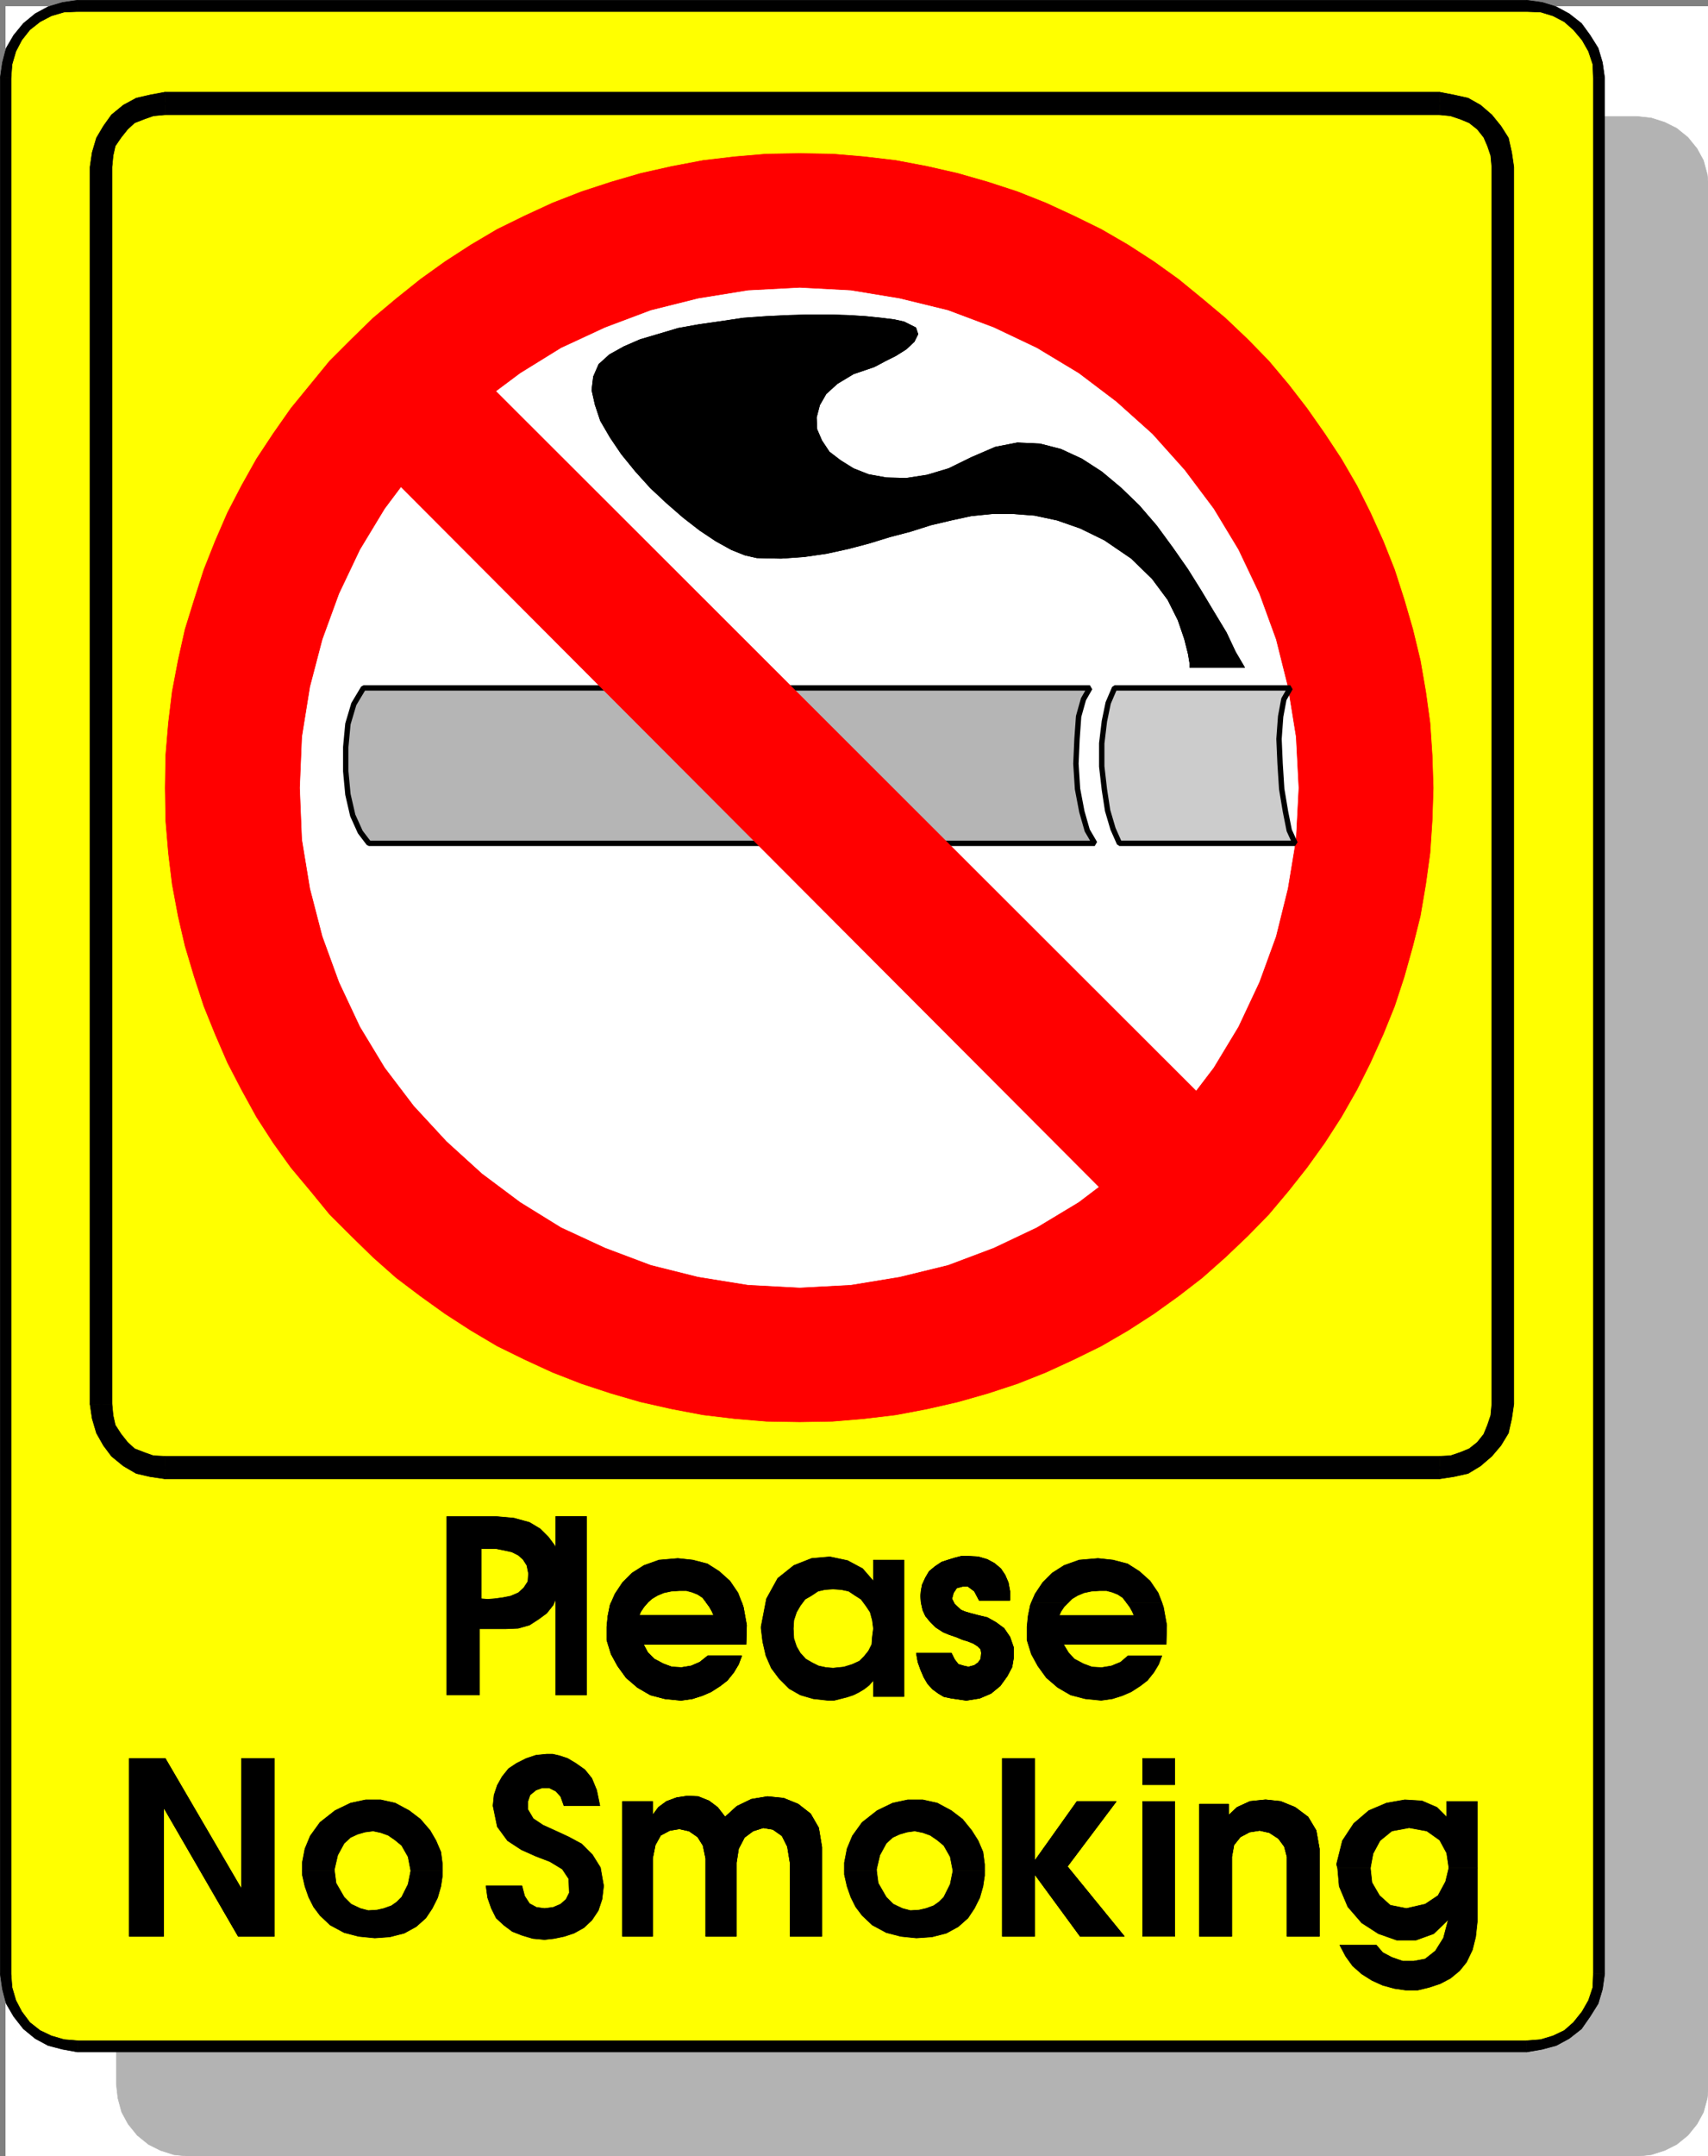 <svg xmlns="http://www.w3.org/2000/svg" width="2378.419" height="3001.009"><rect width="100%" height="100%" fill="#808080" stroke="none"/><defs><clipPath id="a"><path d="M0 0h2370.55v2993H0Zm0 0"/></clipPath><clipPath id="b"><path d="M0 0h2370.55v2992.184H0Zm0 0"/></clipPath><clipPath id="c"><path d="M154 153h2216.55v2839.184H154Zm0 0"/></clipPath><clipPath id="d"><path d="M153 152h2217.55v2840.184H153Zm0 0"/></clipPath></defs><g clip-path="url(#a)" transform="translate(7.869 8.826)"><path fill="#fff" d="M0 2992.184h2371.75V-.961H0Zm0 0"/></g><g clip-path="url(#b)" transform="translate(7.869 8.826)"><path fill="#fff" fill-rule="evenodd" stroke="#fff" stroke-linecap="square" stroke-linejoin="bevel" stroke-miterlimit="10" stroke-width=".729" d="M0 2992.184h2371.75V-.961H0Zm0 0"/></g><g clip-path="url(#c)" transform="translate(7.869 8.826)"><path fill="#b3b3b3" fill-rule="evenodd" d="m2271.508 2992.184 20.164-2.239 18.703-5.992 16.465-8.23 15.734-12.715 12.711-15.735 8.961-16.46 5.262-19.434 2.242-19.488V253.445l-2.242-19.433-5.262-19.485-8.96-16.464-12.712-15.684-15.734-12.711-16.465-8.23-18.703-5.993-20.164-2.242H254.406l-20.215 2.242-18.707 5.993-16.46 8.23-15.735 12.71-12.715 15.685-8.96 16.464-5.262 19.485-2.239 19.433v2638.446l2.239 19.488 5.261 19.434 8.961 16.46 12.715 15.735 15.734 12.715 16.461 8.23 18.707 5.992 20.215 2.239zm0 0"/></g><g clip-path="url(#d)" transform="translate(7.869 8.826)"><path fill="none" stroke="#b3b3b3" stroke-linecap="square" stroke-linejoin="bevel" stroke-miterlimit="10" stroke-width=".729" d="m2271.508 2992.184 20.164-2.239 18.703-5.992 16.465-8.23 15.734-12.715 12.711-15.735 8.961-16.46 5.262-19.434 2.242-19.488V253.445l-2.242-19.433-5.262-19.485-8.96-16.464-12.712-15.684-15.734-12.711-16.465-8.23-18.703-5.993-20.164-2.242H254.406l-20.215 2.242-18.707 5.993-16.46 8.23-15.735 12.71-12.715 15.685-8.96 16.464-5.262 19.485-2.239 19.433v2638.446l2.239 19.488 5.261 19.434 8.961 16.46 12.715 15.735 15.734 12.715 16.461 8.23 18.707 5.992 20.215 2.239zm0 0"/></g><path fill="#ff0" fill-rule="evenodd" stroke="#ff0" stroke-linecap="square" stroke-linejoin="bevel" stroke-miterlimit="10" stroke-width=".729" d="m2125.994 2847.626 20.164-2.238 18.703-5.262 17.246-8.96 14.222-11.985 12.711-15.734 9.692-17.192 5.992-18.703 2.238-20.215V108.157l-2.238-19.484-5.992-19.433-9.692-16.465-12.71-15.735-14.223-12.71-17.246-8.23-18.703-5.993-20.164-2.242H108.11l-20.164 2.242-18.703 5.992-16.465 8.23L37.044 37.04l-12.71 15.735-8.961 16.465-5.262 19.433-2.242 19.485v2639.18l2.242 20.214 5.262 18.703 8.96 17.192 12.711 15.734 15.735 11.985 16.465 8.96 18.703 5.262 20.164 2.238zm0 0"/><path fill-rule="evenodd" stroke="#000" stroke-linecap="square" stroke-linejoin="bevel" stroke-miterlimit="10" stroke-width=".729" d="m2218.732 2747.337-.73 18.703-5.989 17.973-8.965 15.684-11.98 15.004-12.715 11.203-15.734 7.5-17.192 5.21-19.433 1.512v15.735l21.675-3.754 19.485-5.262 17.922-9.687 17.191-13.496 11.984-17.192 11.254-17.976 5.992-20.215 2.97-20.942zm0 0"/><path fill-rule="evenodd" stroke="#000" stroke-linecap="square" stroke-linejoin="bevel" stroke-miterlimit="10" stroke-width=".729" d="M2218.732 108.158v2639.18h15.734V108.157Zm0 0"/><path fill-rule="evenodd" stroke="#000" stroke-linecap="square" stroke-linejoin="bevel" stroke-miterlimit="10" stroke-width=".729" d="m2125.994 16.1 19.433.726 17.192 5.261 15.734 8.235 12.715 11.199 11.98 14.223 8.965 15.734 5.988 17.977.73 18.703h15.735l-2.968-20.996-5.993-20.164-11.254-17.973-11.984-16.465-17.191-13.492-17.922-9.692-19.485-5.992-21.675-3.02zm-2017.884 0h2017.884V.364H108.11Zm0 0"/><path fill-rule="evenodd" stroke="#000" stroke-linecap="square" stroke-linejoin="bevel" stroke-miterlimit="10" stroke-width=".729" d="m15.373 108.158 1.457-18.703 5.261-17.977 8.235-15.734L41.525 41.52l14.223-11.2 15.734-8.234 17.922-5.261 18.707-.727V.365l-20.946 3.02-20.214 5.991-17.922 9.692L32.564 32.56 19.072 49.025 8.599 66.998 3.39 87.162.364 108.158Zm0 0"/><path fill-rule="evenodd" stroke="#000" stroke-linecap="square" stroke-linejoin="bevel" stroke-miterlimit="10" stroke-width=".729" d="M15.373 2747.337V108.157H.365v2639.18Zm92.737 92.789-18.706-1.511-17.922-5.211-15.734-7.5-14.223-11.203-11.2-15.004-8.234-15.684-5.261-17.972-1.457-18.704H.365l3.023 20.942 5.211 20.215 10.473 17.976 13.492 17.192 16.465 13.496 17.922 9.687 20.214 5.262 20.946 3.754zm0 0"/><path fill-rule="evenodd" stroke="#000" stroke-linecap="square" stroke-linejoin="bevel" stroke-miterlimit="10" stroke-width=".729" d="M2125.994 2840.126H108.11v15.735h2017.883Zm0 0"/><path fill="none" stroke="#000" stroke-linecap="square" stroke-linejoin="bevel" stroke-miterlimit="10" stroke-width="3.751" d="m2004.76 2042.474 17.241-2.238 17.196-4.535 14.222-7.45 13.442-11.254 11.254-13.44 7.449-14.224 4.48-17.195 2.243-17.973v-1721.8l-2.243-17.977-4.48-16.46-7.45-14.954-11.253-12.71-13.442-11.255-14.222-8.234-17.196-4.48-17.242-2.239H229.345l-17.972 2.238-15.735 4.48-15.683 8.235-13.493 11.254-10.472 12.711-8.235 14.953-4.48 16.461-2.238 17.977v1721.8l2.238 17.973 4.48 17.196 8.235 14.222 10.472 13.442 13.493 11.253 15.683 7.45 15.735 4.535 17.972 2.238zm0 0"/><path fill-rule="evenodd" stroke="#000" stroke-linecap="square" stroke-linejoin="bevel" stroke-miterlimit="10" stroke-width=".729" d="m2077.333 1954.166-1.46 15.683-4.532 13.492-5.21 12.711-8.962 11.254-11.253 8.961-12.711 5.211-13.442 4.535-15.004.727v31.418l19.485-2.97 20.16-4.48 17.246-10.472 15.683-13.496 12.711-14.953 10.473-17.243 4.531-20.164 2.973-20.214zm0-1721.801v1721.8h30.688v-1721.8Zm-72.573-72.575 15.003 1.458 13.441 4.48 12.711 5.262 11.254 8.96 8.961 11.255 5.211 11.984 4.531 13.441 1.461 15.735h30.688l-2.973-20.215-4.531-20.215-10.473-16.465-12.71-15.68-15.684-13.496-17.246-9.742-20.16-4.48-19.485-3.75zm0 0"/><path fill-rule="evenodd" stroke="#000" stroke-linecap="square" stroke-linejoin="bevel" stroke-miterlimit="10" stroke-width=".729" d="M229.345 159.79H2004.76v-31.468H229.345Zm0 0"/><path fill-rule="evenodd" stroke="#000" stroke-linecap="square" stroke-linejoin="bevel" stroke-miterlimit="10" stroke-width=".729" d="m155.99 232.365 1.511-15.735 3.02-13.441 8.234-11.984 8.961-11.254 9.742-8.961 13.442-5.262 12.71-4.48 15.735-1.458v-31.468l-20.215 3.75-19.433 4.48-17.973 9.742-16.465 13.496-11.203 15.68-9.742 16.465-5.988 20.215-2.973 20.215zm0 1721.801V232.365h-30.637v1721.8Zm0 0"/><path fill-rule="evenodd" stroke="#000" stroke-linecap="square" stroke-linejoin="bevel" stroke-miterlimit="10" stroke-width=".729" d="m229.345 2026.74-15.734-.727-12.711-4.535-13.442-5.211-9.742-8.96-8.96-11.255-8.235-12.71-3.02-13.493-1.511-15.683h-30.637l2.973 20.214 5.988 20.164 9.742 17.243 11.203 14.953 16.465 13.496 17.973 10.472 19.433 4.48 20.215 2.97zm0 0"/><path fill-rule="evenodd" stroke="#000" stroke-linecap="square" stroke-linejoin="bevel" stroke-miterlimit="10" stroke-width=".729" d="M2004.76 2026.74H229.344v31.418H2004.76Zm0 0"/><path fill="red" fill-rule="evenodd" stroke="red" stroke-linecap="square" stroke-linejoin="bevel" stroke-miterlimit="10" stroke-width=".729" d="m1113.693 1978.86 45.637-.78 44.129-3.7 44.128-5.261 43.399-8.23 42.672-9.747 41.886-11.93 41.16-13.492 39.649-15.734 38.918-17.922 38.137-18.707 37.41-21.723 35.894-23.187 34.438-24.696 32.93-25.421 32.144-28.45 31.469-29.957 29.176-29.906 27.664-32.926 25.425-32.199 24.696-34.383 23.183-35.949 21.727-38.14 18.703-37.407 17.922-39.7 15.734-38.866 13.496-41.16 11.93-42.668 10.473-41.891 7.504-44.18 5.988-43.398 2.973-44.86 1.507-45.69-1.507-45.642-2.973-44.855-5.988-43.402-7.504-43.399-10.473-43.449-11.93-41.11-13.496-41.937-15.734-39.648-17.922-39.649-18.703-37.41-21.727-37.406-23.183-35.168-24.696-35.168-25.425-32.926-27.664-32.93-29.176-29.957-31.469-29.902-32.144-26.937-32.93-26.938-34.438-24.695-35.894-23.235-37.41-21.675-38.137-18.704-38.918-17.972-39.648-15.735-41.16-13.441-41.887-11.984-42.672-9.743-43.399-8.23-44.129-5.211-44.128-3.754-45.637-.726-46.371.726-44.18 3.754-44.129 5.211-43.398 8.23-43.403 9.743-41.156 11.984-41.11 13.441-40.429 15.735-38.918 17.972-38.137 18.704-36.68 21.675-35.894 23.235-34.437 24.695-33.657 26.938-32.148 26.937-30.688 29.902-29.957 29.957-26.933 32.93-26.938 32.926-24.64 35.168-23.239 35.168-20.945 37.406-19.433 37.41-17.192 39.649-15.734 39.648-13.442 41.938-12.765 41.109-9.692 43.45-8.23 43.398-5.262 43.402-3.75 44.855-.73 45.641.73 45.691 3.75 44.86 5.262 43.398 8.23 44.18 9.692 41.89 12.765 42.669 13.442 41.16 15.734 38.867 17.192 39.7 19.433 37.405 20.945 38.141 23.239 35.95 24.64 34.382 26.938 32.2L459 1690.016l29.957 29.906 30.688 29.957 32.148 28.45 33.657 25.421 34.437 24.696 35.895 23.187 36.68 21.723 38.136 18.707 38.918 17.922 40.43 15.734 41.11 13.492 41.155 11.93 43.403 9.746 43.398 8.23 44.129 5.262 44.18 3.7zm0 0"/><path fill="#fff" fill-rule="evenodd" stroke="#fff" stroke-linecap="square" stroke-linejoin="bevel" stroke-miterlimit="10" stroke-width=".729" d="m1113.693 1791.77 71.062-3.753 68.094-11.2 67.313-16.464 63.617-23.965 59.863-28.394 58.352-35.168 52.359-39.7 50.121-44.859 44.91-49.39 40.43-53.141 34.387-56.895 29.175-62.101 23.184-63.617 16.465-66.582 11.25-68.094 3.7-71.848-3.7-71.062-11.25-69.606-16.465-65.855-23.184-63.563-29.175-61.375-34.387-56.89-40.43-53.872-44.91-50.12-50.121-44.91-52.36-39.65-58.351-35.167-59.863-28.446-63.617-23.914-67.313-16.464-68.094-11.254-71.062-3.75-71.848 3.75-69.555 11.254-65.851 16.464-63.617 23.914-61.32 28.446-56.895 35.168-53.09 39.648-49.39 44.91-45.637 50.121-40.38 53.871-34.437 56.891-29.175 61.375-23.188 63.563-17.242 65.855-11.203 69.606-2.969 71.062 2.969 71.848 11.203 68.094 17.242 66.582 23.188 63.617 29.175 62.101 34.438 56.895 40.379 53.14 45.636 49.391 49.391 44.86 53.09 39.699 56.894 35.168 61.32 28.394 63.618 23.965 65.851 16.465 69.555 11.199zm0 0"/><path fill="#b5b5b5" fill-rule="evenodd" stroke="#b5b5b5" stroke-linecap="square" stroke-linejoin="bevel" stroke-miterlimit="10" stroke-width=".729" d="m506.154 957.439-13.442 22.457-8.234 27.664-3.02 32.2v33.655l3.02 32.196 6.723 29.18 10.472 23.183 11.98 15.734h1010.794l-10.473-17.976-7.5-26.207-5.992-31.414-2.242-35.168 1.511-34.438 2.243-31.418 6.718-23.914 9.016-15.734zm0 0"/><path fill="none" stroke="#000" stroke-linecap="square" stroke-linejoin="bevel" stroke-miterlimit="10" stroke-width="7.502" d="m506.154 957.439-13.442 22.457-8.234 27.664-3.02 32.2v33.655l3.02 32.196 6.723 29.18 10.472 23.183 11.98 15.734h1010.794l-10.473-17.976-7.5-26.207-5.992-31.414-2.242-35.168 1.511-34.438 2.243-31.418 6.718-23.914 9.016-15.734zm0 0"/><path fill="#ccc" fill-rule="evenodd" stroke="#ccc" stroke-linecap="square" stroke-linejoin="bevel" stroke-miterlimit="10" stroke-width=".729" d="m1552.11 957.439-8.96 20.945-5.262 25.426-3.7 30.688v32.195l3.7 32.199 4.48 29.176 7.504 25.426 8.961 20.214h244.66l-8.23-17.976-5.21-26.207-5.263-31.414-2.238-35.168-1.512-34.438 2.293-31.418 4.48-23.914 8.962-15.734zm0 0"/><path fill="none" stroke="#000" stroke-linecap="square" stroke-linejoin="bevel" stroke-miterlimit="10" stroke-width="7.502" d="m1552.11 957.439-8.96 20.945-5.262 25.426-3.7 30.688v32.195l3.7 32.199 4.48 29.176 7.504 25.426 8.961 20.214h244.66l-8.23-17.976-5.21-26.207-5.263-31.414-2.238-35.168-1.512-34.438 2.293-31.418 4.48-23.914 8.962-15.734zm0 0"/><path fill="#333" fill-rule="evenodd" stroke="#333" stroke-linecap="square" stroke-linejoin="bevel" stroke-miterlimit="10" stroke-width=".729" d="M1656.884 928.994h76.278l-12.715-21.672-12.711-26.938-17.196-28.445-17.972-29.957-18.703-29.906-20.946-29.957-22.453-30.637-23.914-27.715-25.476-24.695-26.887-22.457-27.715-17.922-29.176-13.496-29.176-7.5-31.418-1.461-30.687 5.992-32.926 14.172-32.144 15.734-29.961 8.961-29.176 4.531-27.664-.78-24.695-4.481-20.946-8.23-17.972-11.204-15.684-11.98-10.473-15.735-6.77-15.683-.73-16.461 4.48-17.246 9.013-15.684 15.683-14.223 22.453-13.492 28.45-9.691 4.48-2.242 11.2-5.993 14.952-7.5 14.223-8.96 11.254-10.473 5.21-10.524-2.968-8.96-16.465-8.235-13.492-2.969-17.922-2.238-21.726-2.242-23.914-1.512-26.207-.781h-29.176l-28.446.781-31.418 1.512-31.418 2.242-29.902 4.48-31.469 4.481-29.175 5.207-27.668 8.234-25.422 7.5-22.457 9.743-20.215 11.203-14.953 13.492-7.5 17.195-2.242 18.703 4.535 20.215 7.449 22.457 13.492 23.184 15.684 23.183 19.484 23.965 20.945 23.188 22.403 20.941 23.238 20.215 23.184 17.977 22.453 14.953 21.676 11.98 18.703 7.453 16.465 3.75 33.656.782 32.195-2.243 31.418-4.53 30.688-6.724 28.394-7.5 29.176-8.96 28.445-7.45 28.45-9.015 28.445-6.72 27.664-5.991 29.176-2.973h29.175l29.907 2.242 31.468 6.723 32.145 11.2 33.656 16.464 37.41 25.477 29.176 28.394 21.727 29.227 14.222 28.394 8.961 26.207 5.262 20.945 2.238 13.493zm0 0"/><path fill-rule="evenodd" stroke="#000" stroke-linecap="square" stroke-linejoin="bevel" stroke-miterlimit="10" stroke-width=".729" d="M1656.884 928.994h76.278l-12.715-21.672-12.711-26.938-17.196-28.445-17.972-29.957-18.703-29.906-20.946-29.957-22.453-30.637-23.914-27.715-25.476-24.695-26.887-22.457-27.715-17.922-29.176-13.496-29.176-7.5-31.418-1.461-30.687 5.992-32.926 14.172-32.144 15.734-29.961 8.961-29.176 4.531-27.664-.78-24.695-4.481-20.946-8.23-17.972-11.204-15.684-11.98-10.473-15.735-6.77-15.683-.73-16.461 4.48-17.246 9.013-15.684 15.683-14.223 22.453-13.492 28.45-9.691 4.48-2.242 11.2-5.993 14.952-7.5 14.223-8.96 11.254-10.473 5.21-10.524-2.968-8.96-16.465-8.235-13.492-2.969-17.922-2.238-21.726-2.242-23.914-1.512-26.207-.781h-29.176l-28.446.781-31.418 1.512-31.418 2.242-29.902 4.48-31.469 4.481-29.175 5.207-27.668 8.234-25.422 7.5-22.457 9.743-20.215 11.203-14.953 13.492-7.5 17.195-2.242 18.703 4.535 20.215 7.449 22.457 13.492 23.184 15.684 23.183 19.484 23.965 20.945 23.188 22.403 20.941 23.238 20.215 23.184 17.977 22.453 14.953 21.676 11.98 18.703 7.453 16.465 3.75 33.656.782 32.195-2.243 31.418-4.53 30.688-6.724 28.394-7.5 29.176-8.96 28.445-7.45 28.45-9.015 28.445-6.72 27.664-5.991 29.176-2.973h29.175l29.907 2.242 31.468 6.723 32.145 11.2 33.656 16.464 37.41 25.477 29.176 28.394 21.727 29.227 14.222 28.394 8.961 26.207 5.262 20.945 2.238 13.493zM622.126 2189.865v-79.297h68.825l24.695 2.242 21.726 5.992 14.954 8.961 11.203 11.2 8.96 11.984 5.989 13.496 2.242 13.441.781 11.98h-45.64l-2.239-11.198-5.261-8.235-6.723-5.988-8.96-4.484-10.473-2.29-11.254-2.242h-20.942v34.438zm0 0v169.117h45.641v-92.059h36.68l17.191-.73 15.734-4.48 12.711-8.235 11.204-8.23 8.96-11.254 5.993-13.442 4.48-14.953.781-15.734h-45.64l-.781 11.203-5.938 9.012-7.504 6.722-10.473 4.48-11.199 2.239-11.254 1.512-9.742.73-8.96-.73v-35.168zm0 0"/><path fill-rule="evenodd" stroke="#000" stroke-linecap="square" stroke-linejoin="bevel" stroke-miterlimit="10" stroke-width=".729" d="M773.997 2110.568h42.672v248.414h-42.672zm0 0"/><path fill-rule="evenodd" stroke="#000" stroke-linecap="square" stroke-linejoin="bevel" stroke-miterlimit="10" stroke-width=".729" d="M773.997 2110.568h42.672v248.414h-42.672zm77.059 119.726 5.262-11.98 10.472-15.734 13.442-13.442 16.46-10.472 20.946-7.504 26.207-2.239 20.946 2.239 20.214 5.261 16.461 10.473 14.953 13.441 11.204 16.465 5.261 13.492h-49.39l-5.211-6.773-6.774-4.48-7.449-2.97-8.23-2.237h-9.743l-11.203.726-10.472 2.242-9.012 3.75-7.453 4.48-5.989 5.262zm0 0"/><path fill-rule="evenodd" stroke="#000" stroke-linecap="square" stroke-linejoin="bevel" stroke-miterlimit="10" stroke-width=".729" d="m851.056 2230.294-1.46 3.7-3.02 15.004-1.512 14.953v18.707l5.992 19.43 9.012 16.464 11.93 16.465 15.734 13.492 17.976 10.473 20.165 5.262 22.453 2.242 15.734-2.242 14.223-4.532 11.93-5.21 12.765-8.231 9.691-7.504 9.012-11.2 6.723-11.253 4.48-11.934h-47.152l-11.2 8.961-11.984 5.211-13.441 2.242-13.492-.73-11.985-4.48-12.71-6.723-8.962-9.012-5.992-11.203h142.91l.727-26.934-4.48-24.695-2.239-6.723h-49.39l4.48 5.993 3.75 6.722 2.242 5.207H889.974l2.238-5.207 4.48-6.722 5.266-5.993zm0 0"/><path fill-rule="evenodd" stroke="#000" stroke-linecap="square" stroke-linejoin="bevel" stroke-miterlimit="10" stroke-width=".729" d="m851.056 2230.294-1.46 3.7-3.02 15.004-1.512 14.953v18.707l5.992 19.43 9.012 16.464 11.93 16.465 15.734 13.492 17.976 10.473 20.165 5.262 22.453 2.242 15.734-2.242 14.223-4.532 11.93-5.21 12.765-8.231 9.691-7.504 9.012-11.2 6.723-11.253 4.48-11.934h-47.152l-11.2 8.961-11.984 5.211-13.441 2.242-13.492-.73-11.985-4.48-12.71-6.723-8.962-9.012-5.992-11.203h142.91l.727-26.934-4.48-24.695-2.239-6.723h-49.39l4.48 5.993 3.75 6.722 2.242 5.207H889.974l2.238-5.207 4.48-6.722 5.266-5.993zm208.762 35.899v-2.242l7.504-38.918 15.683-28.446 22.453-17.922 24.696-9.742 25.426-2.242 24.695 5.211 20.945 11.254 14.953 17.191v-29.175h42.668v95.03h-42.668l-1.46-11.202-3.02-11.254-5.992-8.961-6.723-9.012-8.23-5.21-8.961-5.993-10.473-2.238-11.254-.73-11.203.73-9.742 2.238-8.961 5.992-9.012 5.211-6.723 9.012-5.207 8.96-3.754 11.255-.73 11.203zm0 0 2.242 18.703 4.48 19.484 7.504 17.196 11.2 14.953 13.496 13.492 15.68 8.96 17.976 5.263 20.215 2.242h8.96l8.962-2.242 9.011-2.293 8.961-2.97 7.504-3.75 7.45-4.48 6.722-5.261 5.992-6.723v22.457h42.668v-95.031h-42.668v.73l-1.46 11.25-.782 10.473-4.48 8.96-5.993 7.505-6.718 6.723-9.743 4.48-11.984 3.75-14.953 1.512-9.691-.782-10.473-2.242-9.012-4.48-8.96-5.211-7.505-8.23-5.207-9.012-3.754-11.204-.73-13.492v-.73zm224.449-60.593 4.48-9.743 5.262-8.961 8.23-6.774 8.962-5.992 8.96-2.968 9.747-2.97 8.96-2.292h9.012l14.223.781 12.715 3.75 9.687 5.211 9.016 7.504 5.992 8.96 4.48 10.473 2.239 11.981v12.715h-42.668l-6.723-12.715-8.96-6.719h-7.505l-8.23 2.239-4.48 6.722-2.239 8.23 3.75 7.505 8.961 8.23 5.262 2.242 7.45 2.238 11.253 2.97 12.715 3.023 11.93 6.722 11.253 8.23 8.23 11.981 5.212 14.953v13.496l-2.242 13.442-6.72 12.71-9.741 13.497-12.715 10.473-15.68 6.718-18.703 3.024-20.945-3.024-10.473-2.238-7.504-4.48-8.23-5.993-6.723-7.504-5.262-8.96-4.48-10.473-3.75-10.473-2.238-12.71h48.66l4.48 8.96 5.211 6.723 7.5 2.238 6.723 1.512 8.23-2.242 5.262-3.75 3.7-5.211.78-8.23-.78-5.262-4.481-4.48-5.992-3.75-7.45-2.974-7.504-2.238-8.96-3.754-9.012-3.02-8.961-3.699-10.473-6.773-7.504-7.45-6.718-8.234-3.75-8.23-2.243-10.473-.73-9.011.73-7.45zm0 0"/><path fill-rule="evenodd" stroke="#000" stroke-linecap="square" stroke-linejoin="bevel" stroke-miterlimit="10" stroke-width=".729" d="m1284.267 2205.6 4.48-9.743 5.262-8.961 8.23-6.774 8.962-5.992 8.96-2.968 9.747-2.97 8.96-2.292h9.012l14.223.781 12.715 3.75 9.687 5.211 9.016 7.504 5.992 8.96 4.48 10.473 2.239 11.981v12.715h-42.668l-6.723-12.715-8.96-6.719h-7.505l-8.23 2.239-4.48 6.722-2.239 8.23 3.75 7.505 8.961 8.23 5.262 2.242 7.45 2.238 11.253 2.97 12.715 3.023 11.93 6.722 11.253 8.23 8.23 11.981 5.212 14.953v13.496l-2.242 13.442-6.72 12.71-9.741 13.497-12.715 10.473-15.68 6.718-18.703 3.024-20.945-3.024-10.473-2.238-7.504-4.48-8.23-5.993-6.723-7.504-5.262-8.96-4.48-10.473-3.75-10.473-2.238-12.71h48.66l4.48 8.96 5.211 6.723 7.5 2.238 6.723 1.512 8.23-2.242 5.262-3.75 3.7-5.211.78-8.23-.78-5.262-4.481-4.48-5.992-3.75-7.45-2.974-7.504-2.238-8.96-3.754-9.012-3.02-8.961-3.699-10.473-6.773-7.504-7.45-6.718-8.234-3.75-8.23-2.243-10.473-.73-9.011.73-7.45zm151.871 24.694 5.262-11.98 10.472-15.734 13.442-13.442 16.465-10.472 20.941-7.504 26.207-2.239 20.945 2.239 20.215 5.261 16.465 10.473 14.953 13.441 11.2 16.465 5.261 13.492h-49.39l-5.211-6.773-6.774-4.48-7.449-2.97-8.23-2.237h-9.743l-11.203.726-10.472 2.242-9.012 3.75-7.45 4.48-5.261 5.262zm0 0"/><path fill-rule="evenodd" stroke="#000" stroke-linecap="square" stroke-linejoin="bevel" stroke-miterlimit="10" stroke-width=".729" d="m1436.138 2230.294-1.457 3.7-3.023 15.004-1.512 14.953v18.707l5.992 19.43 9.012 16.464 11.933 16.465 15.735 13.492 17.972 10.473 20.164 5.262 22.454 2.242 15.734-2.242 14.223-4.532 11.933-5.21 12.711-8.231 9.742-7.504 8.961-11.2 6.774-11.253 4.48-11.934h-47.148l-10.473 8.961-12.715 5.211-13.441 2.242-13.492-.73-11.985-4.48-12.71-6.723-8.231-9.012-6.723-11.203h142.91l.73-26.934-4.48-24.695-2.242-6.723h-49.39l4.48 5.993 3.75 6.722 2.242 5.207h-103.992l2.242-5.207 4.48-6.722 5.993-5.993zM179.955 2447.29h50.12l106.231 181.833V2447.29h45.64v247.684h-50.12l-103.993-179.586v179.586h-47.878zm0 0"/><path fill-rule="evenodd" stroke="#000" stroke-linecap="square" stroke-linejoin="bevel" stroke-miterlimit="10" stroke-width=".729" d="M179.955 2447.29h50.12l106.231 181.833V2447.29h45.64v247.684h-50.12l-103.993-179.586v179.586h-47.878zm240.91 156.407v-11.254l3.75-19.434 7.453-17.972 13.492-18.707 20.945-16.461 21.672-10.473 20.996-4.48h20.946l20.164 4.48 19.484 10.473 15.684 11.98 13.492 15.684 8.23 14.222 6.723 15.735 2.238 17.191v9.016H572.01l-3.754-19.485-8.96-15.734-9.012-7.453-9.692-6.719-10.472-3.754-10.473-2.238-11.254 1.457-10.473 3.023-9.742 4.48-8.96 8.231-8.962 16.465-4.48 19.434v2.293zm0 0"/><path fill-rule="evenodd" stroke="#000" stroke-linecap="square" stroke-linejoin="bevel" stroke-miterlimit="10" stroke-width=".729" d="M420.865 2603.697v5.21l3.75 16.462 5.21 14.953 6.774 13.496 8.961 11.98 14.223 13.442 19.433 10.472 20.215 5.262 22.457 2.242 20.942-1.511 20.214-5.211 16.414-9.012 13.493-11.985 8.96-13.44 7.504-14.954 4.481-15.734 2.238-14.954v-6.718H572.01l-3.754 18.703-8.96 17.922-6.774 6.773-7.45 5.211-10.472 3.75-9.742 2.242-11.984.727-11.2-2.969-12.715-5.992-9.742-9.742-11.199-19.434-2.242-17.191zm265.605-90.551 1.512-15.004 4.48-13.441 6.723-11.985 8.961-11.199 11.254-7.504 13.441-6.723 13.492-4.48 14.954-1.508h8.23l9.746 2.238 11.2 3.75 11.253 6.723 12.711 8.961 9.692 11.984 6.773 16.461 4.48 21.727h-50.12l-4.532-12.766-6.723-7.449-8.96-4.48h-10.473l-8.23 2.968-8.231 6.723-3.023 9.012v11.203l7.503 12.71 13.493 9.016 16.414 7.45 19.484 9.011 17.973 9.692 14.953 15.004 11.203 17.922 4.48 25.48-2.242 18.703-5.207 15.68-9.015 13.496-11.2 10.473-13.496 7.5-13.441 4.48-14.223 2.973-13.441 1.508-16.465-1.508-15.004-4.48-13.441-5.266-11.985-8.961-10.472-9.742-6.72-13.442-5.26-14.953-2.243-16.461h50.121l3.75 14.223 6.773 10.472 9.692 5.207 11.254 1.512 11.93-1.512 10.472-4.48 7.504-6.719 4.48-9.016-.73-19.433-8.96-13.492-17.247-10.473-19.434-7.45-20.214-9.015-19.434-12.71-14.223-19.434zm180.32-5.992h41.887v19.433l8.23-11.199 11.204-8.234 14.222-5.262 15.004-2.238 14.953.726 14.954 5.992 11.984 9.016 10.473 13.442 16.46-14.954 20.165-9.742 22.457-3.754 22.453 2.293 20.215 8.235 17.191 13.441 11.254 19.484 4.48 26.934v124.207h-44.18v-102.531l-3.698-22.457-7.5-14.95-12.715-8.964-13.492-2.239-14.172 4.48-11.985 8.962-8.23 15.734-3.024 19.434v102.531h-42.617v-108.523l-3.75-17.973-7.504-11.934-11.93-8.23-13.492-3.023-13.445 2.242-12.71 6.773-7.505 13.442-3.75 18.703v108.523H866.79zm0 0"/><path fill-rule="evenodd" stroke="#000" stroke-linecap="square" stroke-linejoin="bevel" stroke-miterlimit="10" stroke-width=".729" d="M866.79 2507.154h41.887v19.433l8.23-11.199 11.204-8.234 14.222-5.262 15.004-2.238 14.953.726 14.954 5.992 11.984 9.016 10.473 13.442 16.46-14.954 20.165-9.742 22.457-3.754 22.453 2.293 20.215 8.235 17.191 13.441 11.254 19.484 4.48 26.934v124.207h-44.18v-102.531l-3.698-22.457-7.5-14.95-12.715-8.964-13.492-2.239-14.172 4.48-11.985 8.962-8.23 15.734-3.024 19.434v102.531h-42.617v-108.523l-3.75-17.973-7.504-11.934-11.93-8.23-13.492-3.023-13.445 2.242-12.71 6.773-7.505 13.442-3.75 18.703v108.523H866.79zm309.004 96.543v-11.254l3.75-19.434 7.453-17.972 13.493-18.707 20.945-16.461 21.672-10.473 20.945-4.48h20.946l20.214 4.48 19.485 10.473 15.68 11.98 12.714 15.684 9.012 14.222 6.723 15.735 2.238 17.191v9.016h-44.129l-3.75-19.485-8.96-15.734-9.013-7.453-9.746-6.719-10.468-3.754-11.204-2.238-10.472 1.457-10.473 3.023-9.742 4.48-8.961 8.231-8.961 16.465-4.531 19.434v2.293zm0 0"/><path fill-rule="evenodd" stroke="#000" stroke-linecap="square" stroke-linejoin="bevel" stroke-miterlimit="10" stroke-width=".729" d="M1175.794 2603.697v5.21l3.75 16.462 5.211 14.953 6.723 13.496 9.012 11.98 14.222 13.442 19.434 10.472 20.215 5.262 21.676 2.242 21.722-1.511 20.164-5.211 16.465-9.012 13.492-11.985 8.961-13.44 7.504-14.954 4.48-15.734 2.239-14.954v-6.718h-44.129l-3.75 18.703-8.96 17.922-6.774 6.773-7.45 5.211-10.472 3.75-9.742 2.242-11.985.727-11.199-2.969-12.715-5.992-9.742-9.742-11.2-19.434-2.292-17.191zm264.825-156.407v142.91l59.132-83.046h54.602l-68.094 90.55 79.348 97.27h-61.375l-63.613-86.797v86.797h-44.86V2447.29zm0 0"/><path fill-rule="evenodd" stroke="#000" stroke-linecap="square" stroke-linejoin="bevel" stroke-miterlimit="10" stroke-width=".729" d="M1440.619 2447.29v142.91l59.132-83.046h54.602l-68.094 90.55 79.348 97.27h-61.375l-63.613-86.797v86.797h-44.86V2447.29zm150.414 0h44.91v36.68h-44.91zm0 59.864h44.91v187.82h-44.91zm79.293 3.754h40.43v15.68l11.933-11.2 17.973-8.234 21.675-2.238 20.996 2.238 20.16 8.234 17.977 13.442 11.2 18.703 4.534 25.476v121.965h-44.91v-110.762l-3.754-14.226-8.23-11.2-12.71-8.234-13.442-3.02-14.223 2.239-12.715 6.773-9.012 11.204-2.972 16.464v110.762h-44.91zm0 0"/><path fill-rule="evenodd" stroke="#000" stroke-linecap="square" stroke-linejoin="bevel" stroke-miterlimit="10" stroke-width=".729" d="M1670.326 2510.908h40.43v15.68l11.933-11.2 17.973-8.234 21.675-2.238 20.996 2.238 20.16 8.234 17.977 13.442 11.2 18.703 4.534 25.476v121.965h-44.91v-110.762l-3.754-14.226-8.23-11.2-12.71-8.234-13.442-3.02-14.223 2.239-12.715 6.773-9.012 11.204-2.972 16.464v110.762h-44.91zm192.304 89.039-1.511-5.266 8.23-32.926 15.734-23.914 20.946-17.972 24.695-10.473 25.426-4.48 23.914 1.456 20.941 9.016 13.496 13.442v-21.676h42.668v92.793h-39.699v-.785l-2.969-20.16-9.742-17.977-17.926-12.711-24.695-4.48-23.965 4.48-16.465 13.441-9.687 17.977-3.754 20.215zm0 0"/><path fill-rule="evenodd" stroke="#000" stroke-linecap="square" stroke-linejoin="bevel" stroke-miterlimit="10" stroke-width=".729" d="m1862.63 2599.947 2.239 25.422 11.984 28.449 19.434 22.453 23.183 14.953 25.426 8.961h26.934l24.695-8.96 20.215-19.485-6.719 25.476-11.254 17.973-14.172 11.203-15.734 2.969h-15.735l-14.953-5.211-12.71-6.719-8.962-10.473H1865.6l8.23 15.684 9.743 13.492 12.715 11.203 14.222 8.961 14.953 6.774 16.461 4.48 15.735 2.239h16.465l15.683-3.75 15.735-5.211 14.222-7.504 12.711-10.47 9.692-11.983 8.23-17.196 4.48-17.972 2.293-20.946v-74.812h-39.699l-4.48 18.703-10.473 19.433-17.922 11.98-26.207 5.993-22.453-4.48-14.953-13.493-10.473-17.976-2.242-20.16zm0 0"/><path fill="red" fill-rule="evenodd" stroke="red" stroke-linecap="square" stroke-linejoin="bevel" stroke-miterlimit="10" stroke-width=".729" d="M1705.494 1558.31 654.326 508.494 521.888 640.93l1048.93 1051.328Zm0 0"/></svg>
